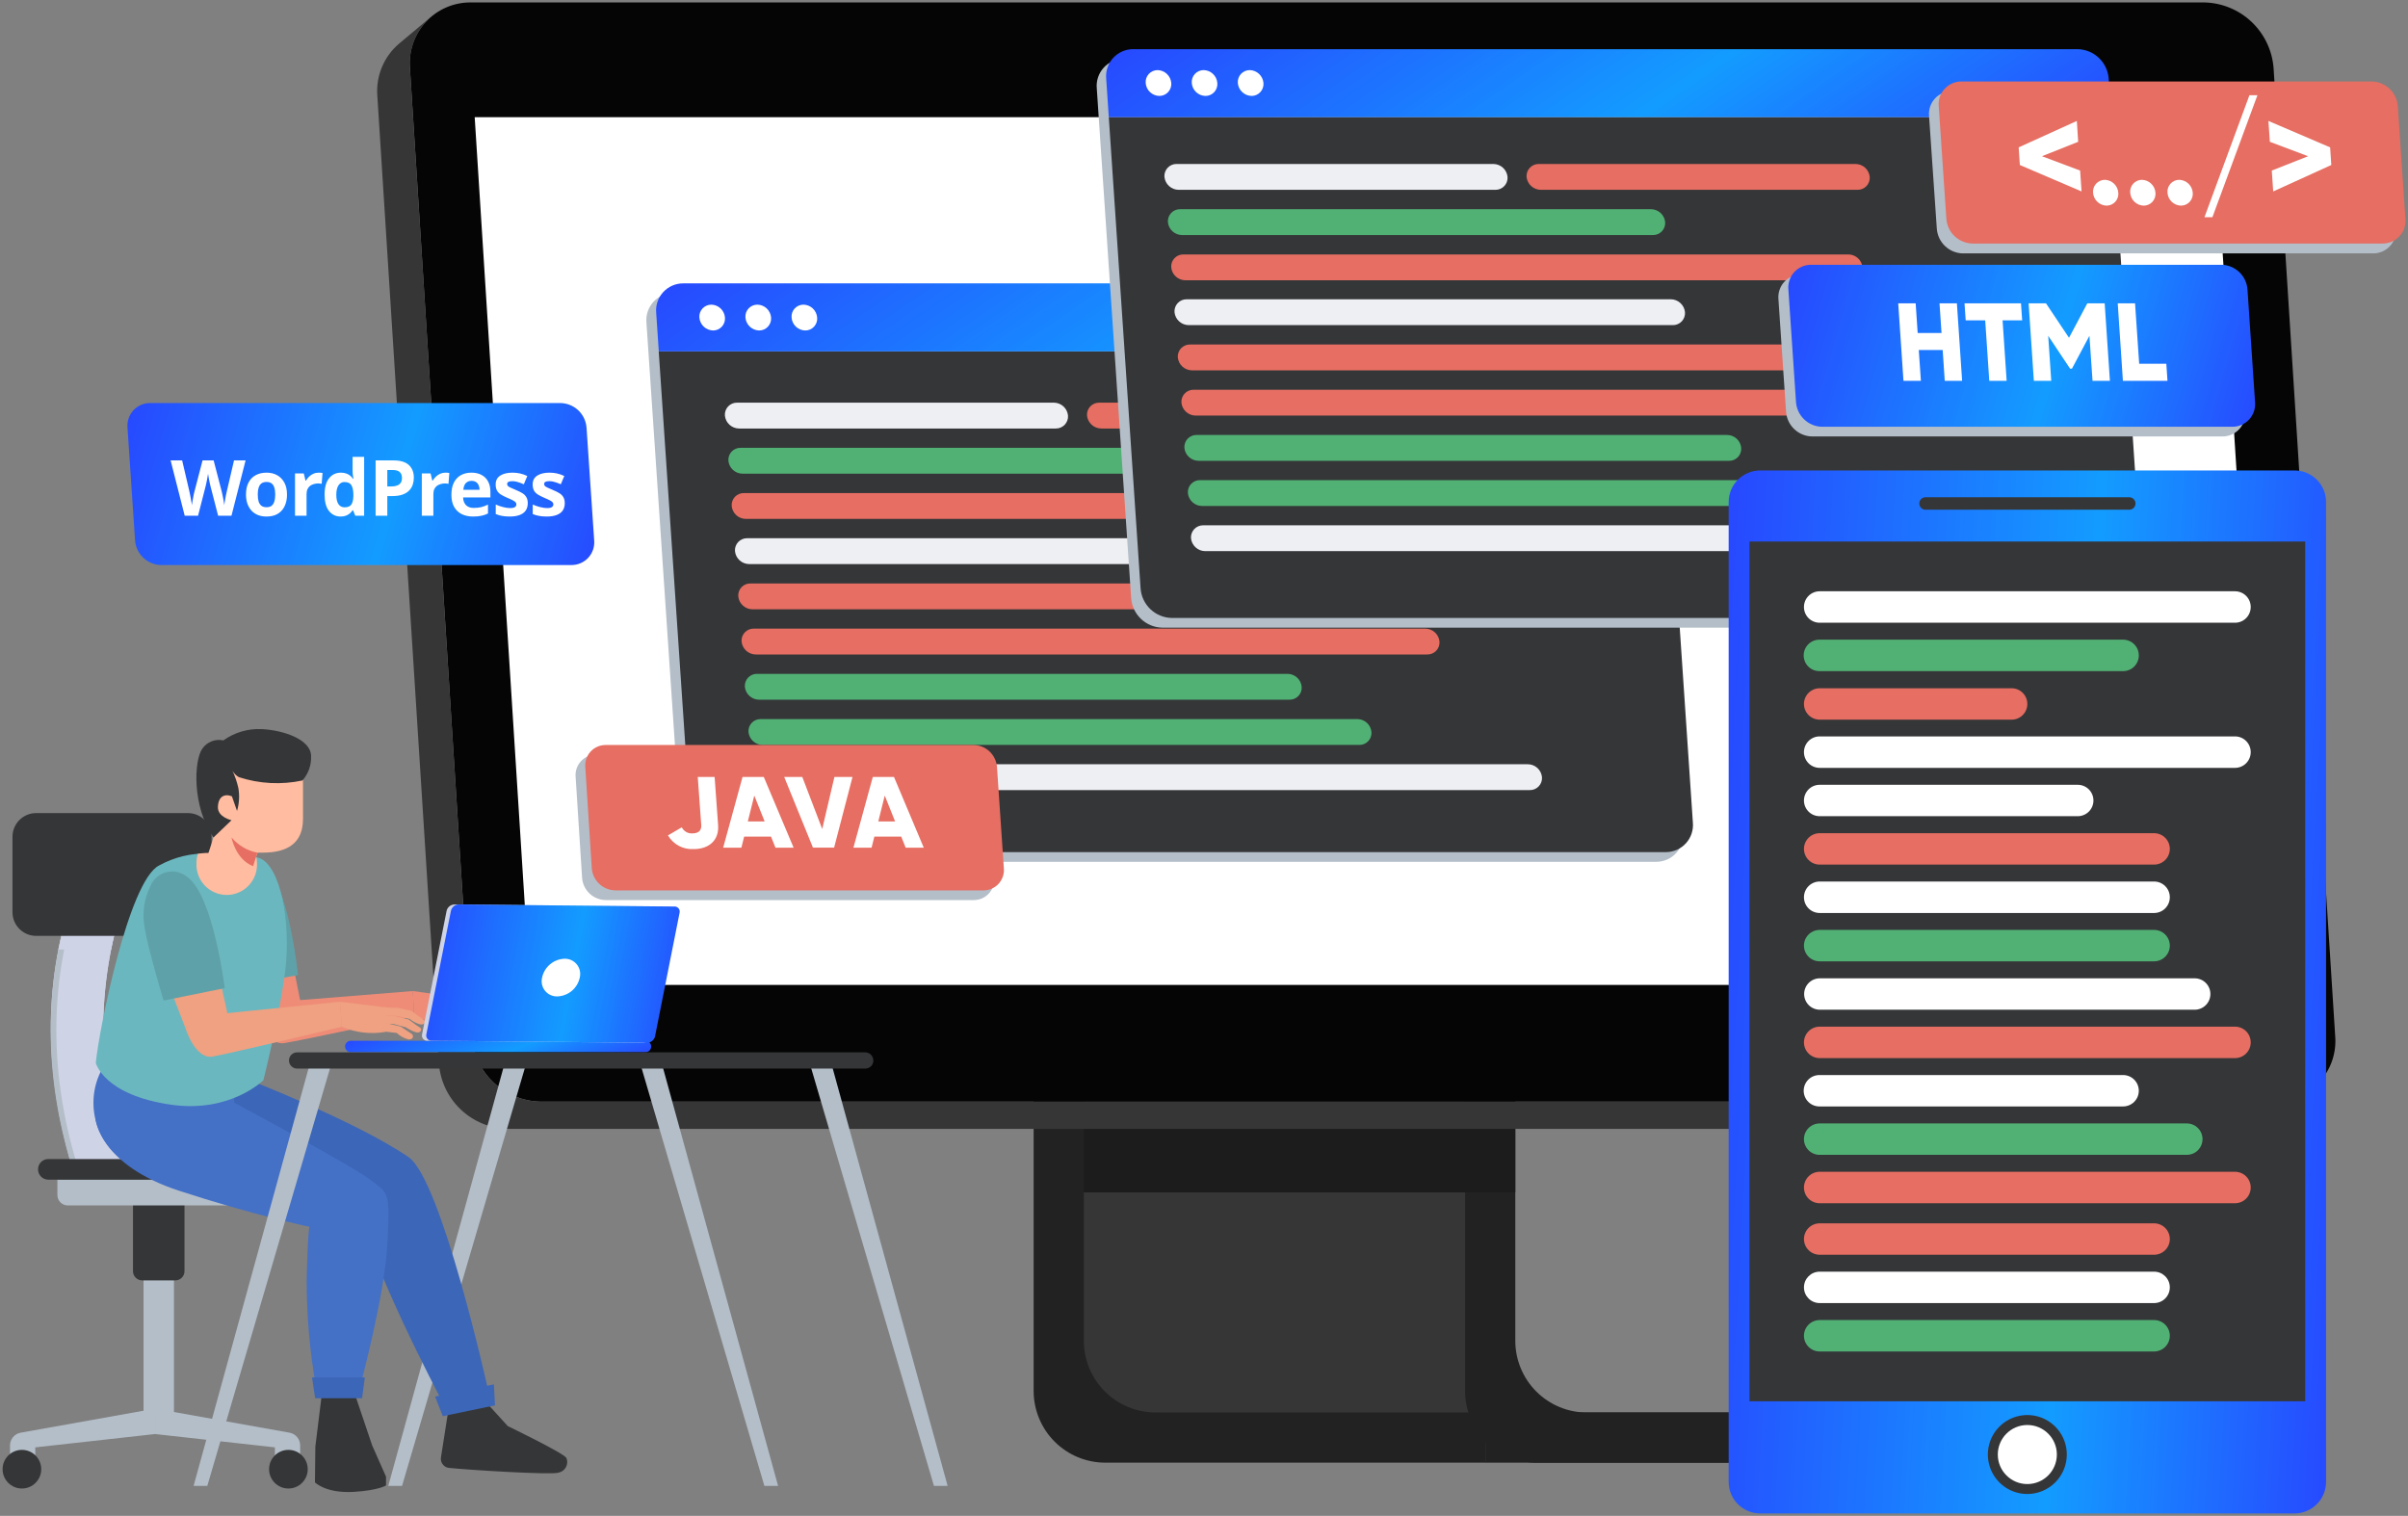 <svg xmlns="http://www.w3.org/2000/svg" width="494" height="311" viewBox="0 0 494 311" fill="none"><rect x="0" y="0" width="494" height="311" fill="#808080" stroke="none"/><path d="M410.485 146.837L405.673 151.225C405.453 151.405 405.181 151.511 404.897 151.525C404.613 151.539 404.332 151.462 404.095 151.304L397.175 146.704C396.924 146.542 396.728 146.306 396.617 146.028C396.505 145.75 396.483 145.444 396.552 145.153L398.156 138.644L391.687 139.824C391.394 139.866 391.095 139.816 390.831 139.68C390.568 139.545 390.353 139.331 390.216 139.069L386.239 131.685C386.122 131.473 386.059 131.237 386.053 130.995C386.055 130.654 386.188 130.327 386.424 130.081L391.064 125.507L384.648 123.148C384.377 123.044 384.142 122.864 383.972 122.628C383.802 122.392 383.706 122.112 383.694 121.822V113.577C383.684 113.292 383.774 113.013 383.948 112.788C384.122 112.563 384.37 112.406 384.648 112.344L391.064 110.925L386.424 105.623C386.189 105.355 386.058 105.012 386.053 104.655C386.056 104.422 386.12 104.193 386.239 103.992L390.216 97.192C390.364 96.949 390.59 96.763 390.858 96.667C391.126 96.571 391.418 96.569 391.687 96.662L398.156 98.783L396.552 92.035C396.54 91.925 396.54 91.814 396.552 91.704C396.546 91.473 396.605 91.244 396.722 91.045C396.839 90.846 397.01 90.684 397.215 90.577L404.135 86.984C404.396 86.857 404.692 86.819 404.977 86.877C405.263 86.934 405.521 87.084 405.712 87.303L410.524 92.393L412.367 85.964C412.439 85.678 412.615 85.429 412.86 85.265C413.104 85.101 413.401 85.034 413.693 85.076L421.647 85.659C421.952 85.676 422.245 85.789 422.483 85.982C422.721 86.174 422.892 86.437 422.972 86.733L424.815 93.44L429.614 89.039C429.833 88.858 430.105 88.753 430.389 88.739C430.673 88.725 430.954 88.802 431.191 88.96L438.124 93.56C438.323 93.695 438.486 93.877 438.599 94.089C438.713 94.302 438.772 94.538 438.774 94.779C438.787 94.889 438.787 95.001 438.774 95.111L437.156 101.619L443.639 100.453C443.929 100.407 444.227 100.454 444.489 100.587C444.75 100.721 444.963 100.933 445.097 101.195L449.074 108.579C449.188 108.791 449.248 109.028 449.246 109.268C449.25 109.438 449.219 109.607 449.155 109.764C449.091 109.921 448.996 110.064 448.875 110.183L444.249 114.77L450.665 117.116C450.935 117.221 451.169 117.402 451.339 117.637C451.508 117.873 451.605 118.152 451.619 118.442V126.634C451.626 126.918 451.535 127.196 451.362 127.421C451.188 127.645 450.941 127.803 450.665 127.867L444.249 129.285L448.875 134.588C449.115 134.853 449.248 135.198 449.246 135.556C449.248 135.788 449.188 136.016 449.074 136.219L445.097 143.019C444.953 143.263 444.729 143.449 444.463 143.546C444.197 143.643 443.906 143.644 443.639 143.549L437.156 141.428L438.774 148.189C438.787 148.295 438.787 148.401 438.774 148.507C438.78 148.737 438.722 148.963 438.608 149.162C438.493 149.361 438.326 149.524 438.124 149.634L431.191 153.226C430.93 153.354 430.634 153.392 430.349 153.334C430.064 153.277 429.805 153.127 429.614 152.908L424.815 147.818L422.866 154.274C422.789 154.555 422.611 154.799 422.368 154.96C422.124 155.121 421.83 155.188 421.541 155.149L413.587 154.565C413.28 154.55 412.987 154.438 412.749 154.245C412.51 154.052 412.339 153.788 412.261 153.492L410.485 146.837ZM432.053 121.212C432.045 117.239 430.561 113.411 427.888 110.471C425.215 107.531 421.545 105.69 417.59 105.305C415.713 105.159 413.827 105.41 412.053 106.04C410.28 106.67 408.658 107.667 407.295 108.964C405.931 110.262 404.855 111.831 404.137 113.572C403.419 115.312 403.075 117.183 403.127 119.065C403.135 123.038 404.62 126.867 407.292 129.806C409.965 132.746 413.636 134.588 417.59 134.972C419.467 135.118 421.353 134.868 423.127 134.237C424.9 133.607 426.522 132.61 427.885 131.313C429.249 130.015 430.325 128.446 431.043 126.706C431.761 124.966 432.105 123.094 432.053 121.212Z" fill="#EEEFF3"></path><path d="M382.951 212.601L378.563 216.578C378.366 216.752 378.115 216.854 377.852 216.866C377.59 216.878 377.331 216.8 377.118 216.645L370.822 212.469C370.637 212.347 370.486 212.182 370.382 211.988C370.278 211.793 370.224 211.576 370.225 211.355C370.218 211.258 370.218 211.161 370.225 211.064L371.697 205.112L365.784 206.185C365.52 206.217 365.251 206.168 365.015 206.045C364.778 205.922 364.585 205.731 364.459 205.496L360.813 198.748C360.699 198.561 360.64 198.345 360.641 198.125C360.64 197.97 360.67 197.817 360.729 197.673C360.788 197.53 360.875 197.4 360.985 197.29L365.214 193.101L359.355 190.954C359.096 190.86 358.874 190.689 358.717 190.463C358.56 190.238 358.477 189.969 358.48 189.694V182.218C358.473 181.956 358.556 181.7 358.715 181.493C358.874 181.285 359.1 181.139 359.355 181.078L365.214 179.752L360.985 174.94C360.767 174.7 360.645 174.389 360.641 174.065C360.638 173.849 360.698 173.638 360.813 173.455L364.459 167.238C364.589 167.016 364.792 166.845 365.034 166.756C365.275 166.666 365.541 166.663 365.784 166.748L371.697 168.696L370.225 162.519C370.218 162.422 370.218 162.324 370.225 162.227C370.222 162.017 370.276 161.81 370.381 161.628C370.486 161.446 370.638 161.296 370.822 161.193L377.145 157.919C377.385 157.805 377.655 157.772 377.916 157.825C378.176 157.878 378.412 158.013 378.59 158.211L382.978 162.85L384.661 156.978C384.731 156.728 384.886 156.511 385.099 156.363C385.312 156.216 385.57 156.147 385.828 156.169L393.132 156.699C393.401 156.726 393.656 156.834 393.862 157.009C394.069 157.184 394.216 157.419 394.285 157.68L395.982 163.805L400.37 159.828C400.563 159.653 400.811 159.549 401.072 159.535C401.332 159.52 401.59 159.596 401.802 159.748L408.138 163.951C408.322 164.072 408.473 164.237 408.578 164.432C408.682 164.626 408.736 164.844 408.735 165.064C408.748 165.161 408.748 165.259 408.735 165.356L407.277 171.308L413.189 170.234C413.454 170.202 413.722 170.251 413.958 170.374C414.195 170.497 414.388 170.689 414.514 170.923L418.16 177.671C418.263 177.862 418.318 178.076 418.319 178.294C418.324 178.448 418.297 178.602 418.24 178.746C418.183 178.89 418.097 179.02 417.988 179.129L413.759 183.318L419.618 185.466C419.874 185.561 420.094 185.733 420.248 185.959C420.403 186.184 420.483 186.452 420.48 186.725V194.215C420.487 194.473 420.405 194.726 420.249 194.931C420.092 195.136 419.869 195.281 419.618 195.342L413.759 196.667L417.988 201.466C418.204 201.711 418.322 202.027 418.319 202.354C418.32 202.564 418.265 202.77 418.16 202.951L414.514 209.168C414.383 209.389 414.179 209.558 413.938 209.647C413.697 209.736 413.433 209.74 413.189 209.658L407.277 207.71L408.735 213.887C408.749 213.988 408.749 214.091 408.735 214.192C408.737 214.4 408.682 214.605 408.577 214.785C408.472 214.964 408.32 215.112 408.138 215.213L401.802 218.487C401.565 218.603 401.298 218.639 401.039 218.589C400.78 218.539 400.546 218.405 400.37 218.209L396.009 213.543L394.312 219.415C394.245 219.664 394.092 219.88 393.882 220.028C393.671 220.176 393.415 220.245 393.159 220.224L385.854 219.694C385.583 219.67 385.325 219.563 385.116 219.387C384.907 219.212 384.758 218.976 384.688 218.713L382.951 212.601ZM402.637 189.177C402.632 185.543 401.27 182.041 398.818 179.358C396.366 176.676 393 175.005 389.38 174.675C387.662 174.536 385.933 174.762 384.308 175.336C382.682 175.91 381.195 176.82 379.945 178.007C378.694 179.193 377.707 180.63 377.049 182.224C376.391 183.817 376.076 185.532 376.124 187.255C376.129 190.89 377.491 194.392 379.943 197.074C382.395 199.757 385.761 201.427 389.38 201.758C391.099 201.898 392.829 201.675 394.456 201.101C396.082 200.528 397.57 199.618 398.821 198.431C400.072 197.244 401.058 195.806 401.716 194.211C402.374 192.617 402.687 190.901 402.637 189.177Z" fill="#EEEFF3"></path><path d="M214.927 216.168V273.952L220.455 291.981L229.284 294.924L322.277 296.528L310.492 285.671L307.364 267.443V214.63L214.927 216.168Z" fill="#363636"></path><path d="M310.863 275.052V177.896H300.563V285.366C300.561 287.299 300.941 289.214 301.679 291.001C302.418 292.788 303.502 294.411 304.868 295.779C306.235 297.147 307.857 298.232 309.643 298.972C311.43 299.713 313.344 300.094 315.278 300.094H393.357V289.793H325.578C323.643 289.793 321.728 289.412 319.941 288.671C318.154 287.93 316.53 286.843 315.164 285.474C313.797 284.105 312.714 282.48 311.976 280.691C311.238 278.903 310.86 276.987 310.863 275.052Z" fill="#222222"></path><path d="M310.863 230.896H222.284V244.629H310.863V230.896Z" fill="#1C1C1C"></path><path d="M393.304 289.78H304.725V300.08H393.304V289.78Z" fill="#222222"></path><path d="M222.351 275.052V177.896H212.051V285.366C212.051 289.268 213.601 293.011 216.36 295.77C219.12 298.53 222.863 300.08 226.765 300.08H304.792V289.78H237.012C233.117 289.766 229.386 288.208 226.637 285.447C223.889 282.686 222.347 278.948 222.351 275.052Z" fill="#222222"></path><path d="M452.242 0.5C455.862 0.589 459.318 2.021 461.94 4.518C464.562 7.015 466.161 10.398 466.427 14.008L479.06 212.522C479.207 214.244 478.994 215.978 478.434 217.613C477.874 219.248 476.979 220.749 475.806 222.019C474.634 223.288 473.209 224.3 471.624 224.988C470.039 225.677 468.327 226.027 466.599 226.017H110.905C107.282 225.949 103.817 224.525 101.193 222.027C98.57 219.528 96.978 216.137 96.734 212.522L84.1 14.008C83.951 12.285 84.162 10.55 84.722 8.913C85.281 7.277 86.176 5.775 87.349 4.503C88.521 3.232 89.946 2.219 91.533 1.53C93.119 0.841 94.832 0.49 96.561 0.5H452.242Z" fill="#050505"></path><path d="M466.599 226.017H110.905C107.282 225.949 103.817 224.525 101.193 222.027C98.57 219.528 96.978 216.137 96.734 212.522L84.1 14.008C83.967 12.256 84.198 10.494 84.78 8.835C85.362 7.177 86.281 5.657 87.481 4.371C87.807 4.016 88.156 3.684 88.528 3.377L81.833 8.984C80.316 10.282 79.125 11.917 78.356 13.759C77.587 15.601 77.261 17.599 77.406 19.59L90.039 218.103C90.287 221.719 91.881 225.111 94.507 227.609C97.133 230.107 100.6 231.53 104.223 231.598H459.891C462.823 231.619 465.667 230.605 467.925 228.735L474.619 223.207C472.362 225.063 469.521 226.058 466.599 226.017Z" fill="#363636"></path><path d="M454.204 24.044L465.538 202.064H108.704L97.383 24.044H454.204Z" fill="white"></path><g style="mix-blend-mode:multiply"><path d="M338.781 74.073L338.238 66.185C338.126 64.565 337.412 63.046 336.237 61.925C335.063 60.804 333.511 60.163 331.888 60.127H138.16C137.386 60.124 136.621 60.282 135.912 60.592C135.204 60.903 134.569 61.358 134.047 61.928C133.525 62.499 133.128 63.172 132.882 63.906C132.636 64.639 132.546 65.415 132.618 66.185L133.149 74.073L139.671 170.738C139.786 172.363 140.504 173.886 141.683 175.009C142.863 176.132 144.419 176.774 146.047 176.809H339.762C340.536 176.811 341.302 176.651 342.01 176.339C342.719 176.027 343.354 175.571 343.876 174.999C344.397 174.428 344.794 173.753 345.04 173.019C345.286 172.286 345.375 171.509 345.303 170.738L338.781 74.073Z" fill="#B4BEC8"></path></g><path d="M340.77 72.084H135.137L141.659 168.749C141.775 170.374 142.492 171.897 143.672 173.02C144.851 174.143 146.407 174.785 148.036 174.821H341.751C342.525 174.822 343.29 174.662 343.999 174.35C344.707 174.039 345.342 173.582 345.864 173.011C346.386 172.439 346.782 171.765 347.028 171.031C347.274 170.297 347.364 169.52 347.292 168.749L340.77 72.084Z" fill="#353638"></path><path d="M333.876 58.139H140.161C139.388 58.135 138.623 58.294 137.914 58.604C137.206 58.914 136.57 59.369 136.048 59.94C135.526 60.511 135.13 61.184 134.884 61.917C134.638 62.65 134.548 63.427 134.62 64.197L135.15 72.084H340.77L340.226 64.197C340.114 62.577 339.401 61.057 338.226 59.937C337.051 58.816 335.5 58.175 333.876 58.139Z" fill="url(#paint0_linear_466_22653)"></path><path d="M145.928 62.5C145.588 62.499 145.252 62.568 144.941 62.704C144.63 62.839 144.35 63.038 144.119 63.287C143.889 63.536 143.713 63.831 143.602 64.152C143.491 64.472 143.448 64.813 143.475 65.151C143.534 65.862 143.854 66.526 144.372 67.016C144.891 67.505 145.573 67.785 146.286 67.803C146.625 67.804 146.96 67.734 147.271 67.599C147.582 67.463 147.86 67.264 148.09 67.015C148.32 66.765 148.495 66.471 148.604 66.15C148.713 65.829 148.754 65.489 148.725 65.151C148.672 64.441 148.356 63.775 147.839 63.285C147.322 62.794 146.64 62.515 145.928 62.5Z" fill="white"></path><path d="M155.38 62.5C155.04 62.497 154.703 62.565 154.39 62.7C154.078 62.835 153.797 63.033 153.567 63.283C153.336 63.532 153.159 63.828 153.049 64.15C152.939 64.471 152.898 64.813 152.927 65.151C152.986 65.862 153.305 66.526 153.824 67.016C154.343 67.505 155.025 67.785 155.738 67.803C156.077 67.804 156.413 67.734 156.724 67.599C157.036 67.463 157.315 67.265 157.546 67.016C157.776 66.766 157.953 66.472 158.064 66.151C158.174 65.83 158.218 65.49 158.19 65.151C158.134 64.439 157.816 63.774 157.296 63.284C156.777 62.794 156.094 62.514 155.38 62.5Z" fill="white"></path><path d="M164.831 62.5C164.492 62.499 164.156 62.568 163.846 62.704C163.535 62.839 163.256 63.038 163.027 63.288C162.797 63.537 162.622 63.832 162.513 64.153C162.404 64.474 162.362 64.814 162.392 65.151C162.445 65.864 162.762 66.532 163.282 67.022C163.802 67.513 164.487 67.791 165.202 67.803C165.541 67.804 165.877 67.734 166.187 67.599C166.498 67.463 166.777 67.264 167.006 67.015C167.236 66.765 167.411 66.471 167.52 66.15C167.63 65.829 167.671 65.489 167.641 65.151C167.586 64.439 167.267 63.774 166.747 63.284C166.228 62.794 165.545 62.514 164.831 62.5Z" fill="white"></path><path d="M216.186 82.61H151.23C150.886 82.602 150.543 82.666 150.225 82.798C149.907 82.93 149.62 83.127 149.382 83.377C149.145 83.627 148.963 83.923 148.847 84.248C148.732 84.573 148.685 84.918 148.711 85.261C148.784 85.986 149.122 86.658 149.66 87.147C150.199 87.637 150.9 87.91 151.628 87.913H216.584C216.928 87.919 217.269 87.854 217.587 87.721C217.904 87.588 218.19 87.391 218.427 87.141C218.664 86.892 218.846 86.596 218.963 86.272C219.079 85.949 219.127 85.605 219.103 85.261C219.034 84.538 218.698 83.866 218.162 83.376C217.625 82.886 216.926 82.613 216.199 82.61" fill="#EEEFF3"></path><path d="M290.488 82.611H225.532C225.186 82.6 224.842 82.663 224.522 82.794C224.203 82.925 223.914 83.122 223.675 83.372C223.436 83.622 223.253 83.92 223.137 84.245C223.02 84.571 222.974 84.917 223 85.262C223.075 85.987 223.416 86.659 223.957 87.149C224.497 87.638 225.2 87.91 225.929 87.913H290.886C291.23 87.921 291.572 87.858 291.891 87.725C292.209 87.593 292.496 87.396 292.733 87.146C292.971 86.897 293.153 86.6 293.268 86.275C293.384 85.951 293.43 85.605 293.404 85.262C293.335 84.538 293 83.867 292.463 83.377C291.927 82.887 291.228 82.614 290.501 82.611" fill="#E66E62"></path><path d="M248.532 91.877H151.946C151.602 91.868 151.26 91.932 150.941 92.064C150.623 92.196 150.336 92.394 150.099 92.643C149.861 92.893 149.679 93.19 149.563 93.515C149.448 93.839 149.402 94.184 149.428 94.528C149.497 95.251 149.832 95.923 150.368 96.413C150.905 96.903 151.604 97.176 152.331 97.179H248.864C249.208 97.188 249.55 97.124 249.869 96.992C250.187 96.86 250.474 96.662 250.711 96.412C250.949 96.163 251.131 95.866 251.246 95.541C251.362 95.217 251.408 94.872 251.382 94.528C251.313 93.805 250.978 93.133 250.441 92.643C249.905 92.153 249.206 91.88 248.479 91.877" fill="#51B175"></path><path d="M289.017 101.156H152.622C152.277 101.148 151.935 101.212 151.617 101.344C151.299 101.476 151.012 101.673 150.774 101.923C150.537 102.173 150.355 102.469 150.239 102.794C150.123 103.118 150.077 103.464 150.103 103.807C150.172 104.531 150.508 105.202 151.044 105.692C151.58 106.182 152.28 106.455 153.006 106.459H289.401C289.745 106.467 290.088 106.403 290.406 106.271C290.724 106.139 291.011 105.942 291.249 105.692C291.486 105.442 291.668 105.145 291.784 104.821C291.899 104.496 291.946 104.151 291.92 103.807C291.851 103.084 291.515 102.412 290.979 101.922C290.442 101.432 289.743 101.159 289.017 101.156Z" fill="#E66E62"></path><path d="M252.602 110.423H153.298C152.954 110.414 152.611 110.478 152.293 110.61C151.975 110.742 151.688 110.94 151.451 111.189C151.213 111.439 151.031 111.736 150.915 112.06C150.8 112.385 150.753 112.73 150.78 113.074C150.851 113.796 151.188 114.466 151.723 114.955C152.259 115.445 152.957 115.719 153.683 115.725H252.986C253.33 115.734 253.673 115.67 253.991 115.538C254.309 115.406 254.596 115.208 254.834 114.958C255.071 114.709 255.253 114.412 255.369 114.087C255.484 113.763 255.531 113.417 255.505 113.074C255.433 112.352 255.097 111.682 254.561 111.192C254.025 110.703 253.327 110.429 252.602 110.423Z" fill="#EEEFF3"></path><path d="M310.744 119.702H153.974C153.629 119.692 153.286 119.754 152.967 119.886C152.648 120.017 152.36 120.214 152.122 120.464C151.884 120.715 151.702 121.012 151.587 121.338C151.472 121.663 151.428 122.01 151.456 122.354C151.528 123.076 151.864 123.746 152.4 124.235C152.935 124.724 153.633 124.999 154.359 125.005H311.168C311.512 125.011 311.854 124.946 312.171 124.813C312.488 124.68 312.774 124.483 313.011 124.234C313.248 123.984 313.43 123.688 313.547 123.365C313.663 123.041 313.711 122.697 313.687 122.354C313.618 121.63 313.283 120.959 312.746 120.469C312.21 119.979 311.51 119.706 310.784 119.702" fill="#E66E62"></path><path d="M292.411 128.968H154.651C154.306 128.959 153.964 129.023 153.645 129.155C153.327 129.287 153.04 129.484 152.803 129.734C152.566 129.984 152.383 130.281 152.268 130.605C152.152 130.93 152.106 131.275 152.132 131.619C152.204 132.341 152.54 133.011 153.076 133.5C153.612 133.99 154.309 134.264 155.035 134.27H292.795C293.139 134.278 293.482 134.215 293.8 134.082C294.118 133.95 294.405 133.753 294.643 133.503C294.88 133.254 295.062 132.957 295.178 132.632C295.293 132.308 295.34 131.962 295.314 131.619C295.242 130.897 294.906 130.227 294.37 129.737C293.834 129.248 293.136 128.974 292.411 128.968Z" fill="#E66E62"></path><path d="M264.135 138.248H155.327C154.982 138.239 154.64 138.303 154.321 138.435C154.003 138.567 153.716 138.765 153.479 139.015C153.242 139.264 153.059 139.561 152.944 139.886C152.828 140.21 152.782 140.555 152.808 140.899C152.88 141.621 153.216 142.291 153.752 142.781C154.288 143.27 154.985 143.544 155.711 143.55H264.519C264.864 143.559 265.206 143.495 265.524 143.363C265.842 143.231 266.129 143.033 266.367 142.784C266.604 142.534 266.786 142.237 266.902 141.912C267.018 141.588 267.064 141.243 267.038 140.899C266.969 140.176 266.633 139.504 266.097 139.014C265.561 138.524 264.861 138.251 264.135 138.248Z" fill="#51B175"></path><path d="M278.385 147.527H156.069C155.725 147.519 155.382 147.583 155.064 147.715C154.746 147.847 154.459 148.044 154.221 148.294C153.984 148.544 153.802 148.84 153.686 149.165C153.57 149.49 153.524 149.835 153.55 150.178C153.622 150.9 153.958 151.571 154.494 152.06C155.03 152.549 155.728 152.823 156.453 152.83H278.836C279.18 152.838 279.523 152.774 279.841 152.642C280.159 152.51 280.446 152.313 280.684 152.063C280.921 151.813 281.103 151.516 281.219 151.192C281.334 150.867 281.381 150.522 281.355 150.178C281.286 149.455 280.95 148.783 280.414 148.293C279.877 147.804 279.178 147.53 278.452 147.527" fill="#51B175"></path><path d="M313.448 156.793H156.678C156.334 156.784 155.991 156.848 155.673 156.98C155.355 157.112 155.068 157.31 154.831 157.559C154.593 157.809 154.411 158.106 154.295 158.431C154.18 158.755 154.134 159.1 154.16 159.444C154.235 160.167 154.574 160.837 155.112 161.327C155.65 161.816 156.349 162.089 157.076 162.095H313.819C314.164 162.104 314.506 162.04 314.824 161.908C315.142 161.776 315.43 161.578 315.667 161.329C315.904 161.079 316.086 160.782 316.202 160.457C316.318 160.133 316.364 159.788 316.338 159.444C316.269 158.721 315.934 158.049 315.397 157.559C314.861 157.069 314.161 156.796 313.435 156.793" fill="#EEEFF3"></path><g style="mix-blend-mode:multiply"><path d="M431.111 26.019L430.581 18.131C430.466 16.51 429.75 14.991 428.573 13.87C427.396 12.75 425.843 12.109 424.218 12.073H230.503C229.733 12.075 228.972 12.238 228.268 12.551C227.565 12.863 226.934 13.319 226.417 13.889C225.899 14.459 225.506 15.131 225.262 15.861C225.019 16.592 224.93 17.365 225.002 18.131L225.532 26.019L232.054 122.697C232.169 124.322 232.887 125.845 234.066 126.968C235.246 128.091 236.802 128.733 238.43 128.769H432.092C432.866 128.77 433.632 128.61 434.34 128.298C435.049 127.987 435.684 127.53 436.206 126.959C436.728 126.387 437.124 125.713 437.37 124.979C437.616 124.245 437.706 123.468 437.634 122.697L431.111 26.019Z" fill="#B4BEC8"></path></g><path d="M433.126 24.03H227.467L233.989 120.709C234.105 122.333 234.822 123.856 236.002 124.979C237.181 126.102 238.737 126.745 240.366 126.78H434.081C434.855 126.782 435.62 126.622 436.329 126.31C437.037 125.998 437.673 125.542 438.194 124.97C438.716 124.399 439.112 123.724 439.358 122.99C439.604 122.257 439.694 121.479 439.622 120.709L433.126 24.03Z" fill="#353638"></path><path d="M426.207 10.085H232.492C231.717 10.08 230.95 10.237 230.24 10.546C229.53 10.856 228.893 11.311 228.37 11.881C227.847 12.452 227.449 13.126 227.202 13.861C226.955 14.595 226.865 15.372 226.937 16.143L227.468 24.031H433.127L432.596 16.143C432.481 14.522 431.765 13.003 430.588 11.882C429.411 10.761 427.858 10.121 426.233 10.085" fill="url(#paint1_linear_466_22653)"></path><path d="M306.356 33.641H241.4C241.056 33.633 240.713 33.697 240.395 33.829C240.077 33.961 239.79 34.158 239.553 34.408C239.315 34.658 239.133 34.955 239.017 35.279C238.902 35.604 238.856 35.949 238.882 36.293C238.957 37.016 239.295 37.686 239.833 38.175C240.371 38.664 241.071 38.938 241.798 38.944H306.754C307.099 38.952 307.441 38.888 307.759 38.756C308.077 38.624 308.364 38.427 308.602 38.177C308.839 37.927 309.021 37.631 309.137 37.306C309.253 36.981 309.299 36.636 309.273 36.293C309.201 35.571 308.865 34.9 308.329 34.411C307.793 33.922 307.095 33.648 306.37 33.641" fill="#EEEFF3"></path><path d="M380.658 33.641H315.702C315.357 33.633 315.014 33.697 314.695 33.829C314.376 33.961 314.089 34.158 313.85 34.407C313.612 34.657 313.428 34.954 313.311 35.278C313.194 35.603 313.146 35.948 313.17 36.293C313.245 37.018 313.586 37.69 314.127 38.18C314.668 38.669 315.37 38.941 316.1 38.944H381.056C381.4 38.952 381.743 38.888 382.061 38.756C382.379 38.624 382.666 38.427 382.904 38.177C383.141 37.927 383.323 37.631 383.439 37.306C383.554 36.981 383.601 36.636 383.575 36.293C383.503 35.571 383.167 34.9 382.631 34.411C382.095 33.922 381.397 33.648 380.671 33.641" fill="#E66E62"></path><path d="M338.702 42.921H242.116C241.772 42.912 241.429 42.976 241.111 43.108C240.793 43.24 240.506 43.438 240.268 43.687C240.031 43.937 239.849 44.234 239.733 44.559C239.618 44.883 239.571 45.228 239.597 45.572C239.666 46.295 240.002 46.967 240.538 47.457C241.075 47.947 241.774 48.22 242.501 48.223H339.086C339.431 48.232 339.773 48.168 340.091 48.036C340.41 47.904 340.697 47.706 340.934 47.456C341.171 47.207 341.354 46.91 341.469 46.585C341.585 46.261 341.631 45.916 341.605 45.572C341.536 44.849 341.201 44.177 340.664 43.687C340.128 43.197 339.428 42.924 338.702 42.921Z" fill="#51B175"></path><path d="M379.187 52.2H242.792C242.448 52.192 242.106 52.255 241.787 52.388C241.469 52.52 241.182 52.717 240.945 52.967C240.707 53.217 240.525 53.513 240.409 53.838C240.294 54.162 240.248 54.508 240.274 54.851C240.343 55.575 240.678 56.246 241.214 56.736C241.751 57.226 242.45 57.499 243.177 57.502H379.571C379.916 57.511 380.258 57.447 380.576 57.315C380.895 57.183 381.182 56.986 381.419 56.736C381.656 56.486 381.839 56.189 381.954 55.865C382.07 55.54 382.116 55.195 382.09 54.851C382.021 54.128 381.686 53.456 381.149 52.966C380.613 52.476 379.913 52.203 379.187 52.2Z" fill="#E66E62"></path><path d="M342.772 61.4H243.469C243.124 61.392 242.782 61.456 242.464 61.588C242.145 61.72 241.858 61.917 241.621 62.167C241.384 62.417 241.201 62.713 241.086 63.038C240.97 63.363 240.924 63.708 240.95 64.051C241.022 64.773 241.358 65.444 241.894 65.933C242.43 66.422 243.127 66.696 243.853 66.703H343.156C343.501 66.711 343.843 66.647 344.161 66.515C344.48 66.383 344.767 66.186 345.004 65.936C345.241 65.686 345.424 65.389 345.539 65.065C345.655 64.74 345.701 64.395 345.675 64.051C345.603 63.329 345.267 62.659 344.731 62.17C344.195 61.681 343.498 61.406 342.772 61.4Z" fill="#EEEFF3"></path><path d="M400.915 70.679H244.145C243.8 70.671 243.458 70.735 243.14 70.867C242.822 70.999 242.535 71.196 242.297 71.446C242.06 71.696 241.878 71.993 241.762 72.317C241.646 72.642 241.6 72.987 241.626 73.331C241.698 74.053 242.034 74.723 242.57 75.212C243.106 75.702 243.804 75.976 244.529 75.982H401.312C401.657 75.99 401.999 75.927 402.317 75.794C402.636 75.662 402.923 75.465 403.16 75.215C403.397 74.966 403.58 74.669 403.695 74.344C403.811 74.019 403.857 73.674 403.831 73.331C403.759 72.609 403.423 71.939 402.887 71.449C402.351 70.96 401.653 70.686 400.928 70.679" fill="#E66E62"></path><path d="M382.581 79.959H244.887C244.543 79.95 244.2 80.014 243.882 80.146C243.564 80.278 243.277 80.476 243.039 80.725C242.802 80.975 242.62 81.272 242.504 81.597C242.389 81.921 242.342 82.266 242.368 82.61C242.44 83.332 242.776 84.002 243.312 84.492C243.848 84.981 244.546 85.255 245.272 85.261H382.965C383.31 85.27 383.652 85.206 383.97 85.074C384.289 84.942 384.576 84.744 384.813 84.495C385.05 84.245 385.233 83.948 385.348 83.623C385.464 83.299 385.51 82.954 385.484 82.61C385.412 81.888 385.076 81.218 384.54 80.728C384.004 80.239 383.306 79.965 382.581 79.959Z" fill="#E66E62"></path><path d="M354.305 89.238H245.496C245.152 89.23 244.81 89.293 244.491 89.426C244.173 89.558 243.886 89.755 243.649 90.005C243.411 90.254 243.229 90.551 243.114 90.876C242.998 91.201 242.952 91.546 242.978 91.889C243.05 92.611 243.386 93.281 243.922 93.771C244.457 94.26 245.155 94.534 245.881 94.541H354.689C355.033 94.549 355.376 94.485 355.694 94.353C356.012 94.221 356.299 94.024 356.537 93.774C356.774 93.524 356.956 93.227 357.072 92.903C357.188 92.578 357.234 92.233 357.208 91.889C357.142 91.165 356.807 90.491 356.27 90.001C355.733 89.51 355.032 89.238 354.305 89.238Z" fill="#51B175"></path><path d="M368.555 98.505H246.212C245.868 98.496 245.525 98.56 245.207 98.692C244.889 98.824 244.602 99.022 244.365 99.271C244.127 99.521 243.945 99.818 243.829 100.143C243.714 100.467 243.668 100.812 243.694 101.156C243.766 101.88 244.104 102.552 244.642 103.042C245.181 103.532 245.882 103.804 246.61 103.807H368.979C369.324 103.816 369.666 103.752 369.984 103.62C370.303 103.488 370.59 103.29 370.827 103.04C371.064 102.791 371.247 102.494 371.362 102.169C371.478 101.845 371.524 101.499 371.498 101.156C371.429 100.433 371.094 99.761 370.557 99.271C370.021 98.781 369.321 98.508 368.595 98.505" fill="#51B175"></path><path d="M403.618 107.771H246.848C246.505 107.765 246.163 107.83 245.846 107.963C245.529 108.095 245.242 108.293 245.005 108.542C244.769 108.791 244.586 109.087 244.47 109.411C244.353 109.735 244.306 110.079 244.33 110.422C244.405 111.145 244.744 111.816 245.282 112.305C245.82 112.794 246.519 113.068 247.246 113.073H403.963C404.307 113.082 404.65 113.018 404.968 112.886C405.286 112.754 405.573 112.557 405.81 112.307C406.048 112.057 406.23 111.76 406.346 111.436C406.461 111.111 406.507 110.766 406.481 110.422C406.41 109.7 406.073 109.03 405.538 108.541C405.002 108.051 404.304 107.777 403.578 107.771" fill="#EEEFF3"></path><path d="M237.476 14.38C237.138 14.381 236.803 14.451 236.493 14.588C236.184 14.724 235.906 14.923 235.676 15.172C235.447 15.421 235.272 15.715 235.162 16.035C235.052 16.355 235.009 16.694 235.037 17.031C235.09 17.742 235.405 18.407 235.923 18.898C236.44 19.388 237.121 19.668 237.834 19.682C238.173 19.683 238.509 19.614 238.821 19.479C239.132 19.343 239.412 19.145 239.642 18.895C239.873 18.646 240.049 18.352 240.16 18.031C240.271 17.71 240.314 17.369 240.286 17.031C240.228 16.32 239.908 15.656 239.389 15.167C238.871 14.677 238.189 14.397 237.476 14.38Z" fill="white"></path><path d="M246.928 14.38C246.589 14.381 246.255 14.451 245.945 14.588C245.635 14.724 245.357 14.923 245.128 15.172C244.899 15.421 244.724 15.715 244.614 16.035C244.504 16.355 244.461 16.694 244.489 17.031C244.544 17.743 244.863 18.409 245.382 18.899C245.902 19.389 246.585 19.668 247.299 19.682C247.638 19.684 247.973 19.614 248.284 19.479C248.595 19.343 248.874 19.144 249.103 18.895C249.333 18.645 249.508 18.351 249.617 18.03C249.726 17.709 249.768 17.369 249.738 17.031C249.682 16.319 249.364 15.653 248.844 15.164C248.325 14.674 247.642 14.394 246.928 14.38Z" fill="white"></path><path d="M256.393 14.38C256.053 14.379 255.717 14.448 255.406 14.584C255.095 14.719 254.815 14.918 254.584 15.167C254.354 15.416 254.177 15.711 254.067 16.032C253.956 16.352 253.913 16.693 253.94 17.031C253.999 17.742 254.318 18.406 254.837 18.895C255.356 19.385 256.037 19.665 256.751 19.682C257.09 19.684 257.426 19.614 257.737 19.479C258.049 19.343 258.328 19.145 258.559 18.895C258.789 18.646 258.966 18.352 259.077 18.031C259.187 17.71 259.231 17.369 259.203 17.031C259.141 16.321 258.821 15.659 258.303 15.17C257.785 14.681 257.105 14.4 256.393 14.38Z" fill="white"></path><g style="mix-blend-mode:multiply"><path d="M489.969 23.792C489.875 22.436 489.279 21.165 488.299 20.224C487.319 19.284 486.025 18.741 484.667 18.701H400.396C399.747 18.698 399.104 18.831 398.509 19.092C397.913 19.353 397.38 19.735 396.941 20.215C396.503 20.694 396.17 21.26 395.964 21.876C395.757 22.492 395.682 23.145 395.743 23.792L397.334 46.898C397.429 48.253 398.024 49.524 399.004 50.465C399.984 51.406 401.279 51.949 402.637 51.988H486.867C487.516 51.989 488.158 51.854 488.751 51.593C489.345 51.331 489.877 50.949 490.314 50.469C490.751 49.99 491.082 49.425 491.288 48.81C491.493 48.194 491.568 47.543 491.507 46.898L489.969 23.792Z" fill="#B4BEC8"></path><path d="M453.779 56.31H369.496C368.847 56.307 368.205 56.44 367.611 56.7C367.017 56.96 366.484 57.341 366.046 57.819C365.608 58.297 365.274 58.861 365.067 59.476C364.86 60.09 364.783 60.741 364.843 61.387L366.407 84.466C366.502 85.82 367.098 87.09 368.078 88.028C369.058 88.967 370.353 89.507 371.709 89.543H455.94C456.588 89.546 457.23 89.413 457.823 89.153C458.416 88.893 458.949 88.512 459.386 88.034C459.823 87.555 460.155 86.991 460.361 86.376C460.566 85.762 460.641 85.111 460.58 84.466L459.029 61.387C458.935 60.042 458.347 58.779 457.378 57.842C456.408 56.904 455.127 56.359 453.779 56.31Z" fill="#B4BEC8"></path></g><path d="M486.616 16.713H402.385C401.735 16.71 401.092 16.843 400.497 17.104C399.902 17.365 399.368 17.747 398.93 18.227C398.492 18.706 398.159 19.272 397.952 19.888C397.746 20.504 397.671 21.157 397.732 21.803L399.296 44.869C399.391 46.225 399.986 47.496 400.966 48.437C401.946 49.378 403.241 49.92 404.599 49.96H488.83C489.478 49.961 490.12 49.826 490.713 49.565C491.307 49.303 491.839 48.921 492.276 48.441C492.713 47.962 493.045 47.397 493.25 46.782C493.456 46.166 493.53 45.515 493.469 44.869L491.918 21.803C491.824 20.448 491.228 19.177 490.248 18.236C489.268 17.295 487.974 16.752 486.616 16.713Z" fill="#E66E62"></path><path d="M426.061 24.812L414.13 30.234L414.369 33.853L427.029 39.275L426.737 34.993L418.903 32.05L426.339 29.094L426.061 24.812Z" fill="white"></path><path d="M431.801 36.889C431.464 36.891 431.131 36.963 430.824 37.1C430.516 37.238 430.241 37.437 430.014 37.686C429.787 37.935 429.615 38.228 429.507 38.547C429.399 38.867 429.359 39.205 429.388 39.54C429.44 40.246 429.752 40.908 430.264 41.398C430.776 41.888 431.451 42.17 432.159 42.191C432.496 42.191 432.83 42.12 433.138 41.983C433.447 41.847 433.723 41.648 433.95 41.398C434.177 41.148 434.35 40.854 434.457 40.535C434.564 40.215 434.603 39.876 434.571 39.54C434.519 38.834 434.207 38.172 433.695 37.682C433.184 37.192 432.509 36.91 431.801 36.889Z" fill="white"></path><path d="M439.423 36.889C439.086 36.889 438.752 36.96 438.444 37.096C438.135 37.233 437.859 37.432 437.632 37.682C437.405 37.931 437.232 38.225 437.125 38.545C437.018 38.865 436.979 39.204 437.01 39.54C437.06 40.247 437.371 40.911 437.883 41.401C438.396 41.892 439.072 42.173 439.781 42.191C440.118 42.191 440.452 42.12 440.76 41.983C441.069 41.847 441.345 41.648 441.573 41.398C441.8 41.148 441.972 40.854 442.079 40.535C442.186 40.215 442.225 39.876 442.194 39.54C442.142 38.834 441.829 38.172 441.318 37.682C440.806 37.192 440.131 36.91 439.423 36.889Z" fill="white"></path><path d="M447.072 36.889C446.735 36.889 446.401 36.96 446.093 37.096C445.784 37.233 445.508 37.432 445.281 37.682C445.054 37.931 444.881 38.225 444.774 38.545C444.667 38.865 444.628 39.204 444.659 39.54C444.709 40.247 445.02 40.911 445.532 41.401C446.044 41.892 446.721 42.173 447.43 42.191C447.767 42.191 448.101 42.12 448.409 41.983C448.718 41.847 448.994 41.648 449.221 41.398C449.448 41.148 449.621 40.854 449.728 40.535C449.835 40.215 449.874 39.876 449.843 39.54C449.79 38.834 449.478 38.172 448.967 37.682C448.455 37.192 447.78 36.91 447.072 36.889Z" fill="white"></path><path d="M463.112 19.536H461.469L452.242 44.564H453.873L463.112 19.536Z" fill="white"></path><path d="M465.366 24.812L465.658 29.094L473.506 32.05L466.056 34.993L466.347 39.275L478.265 33.853L478.026 30.234L465.366 24.812Z" fill="white"></path><path d="M455.768 54.321H371.538C370.889 54.319 370.247 54.452 369.653 54.711C369.059 54.971 368.526 55.352 368.088 55.831C367.65 56.309 367.316 56.873 367.109 57.487C366.902 58.102 366.825 58.753 366.885 59.398L368.449 82.478C368.544 83.832 369.14 85.102 370.12 86.04C371.1 86.979 372.395 87.519 373.751 87.555H457.982C458.63 87.558 459.272 87.425 459.865 87.165C460.458 86.905 460.991 86.523 461.428 86.045C461.865 85.567 462.197 85.002 462.403 84.388C462.608 83.773 462.683 83.123 462.622 82.478L461.071 59.398C460.976 58.045 460.38 56.775 459.4 55.836C458.42 54.898 457.125 54.358 455.768 54.321Z" fill="url(#paint2_linear_466_22653)"></path><path d="M401.457 62.235H397.891L398.302 68.32H393.41L392.999 62.235H389.42L390.494 78.13H394.073L393.635 71.806H398.54L398.965 78.13H402.53L401.457 62.235Z" fill="white"></path><path d="M414.607 62.235H403.021L403.26 65.722H407.263L408.098 78.13H411.664L410.829 65.722H414.846L414.607 62.235Z" fill="white"></path><path d="M431.774 62.235H428.208L424.457 69.301L419.737 62.235H416.171L417.245 78.13H420.811L420.188 68.89L424.669 75.624H425.066L428.646 68.89L429.282 78.13H432.848L431.774 62.235Z" fill="white"></path><path d="M438.004 62.235H434.452L435.512 78.13H444.659L444.42 74.63H438.853L438.004 62.235Z" fill="white"></path><g style="mix-blend-mode:multiply"><path d="M202.599 159.391C202.516 158.173 201.981 157.029 201.098 156.185C200.215 155.341 199.048 154.858 197.826 154.831H122.265C121.683 154.829 121.107 154.948 120.573 155.181C120.04 155.415 119.561 155.757 119.168 156.187C118.775 156.616 118.476 157.123 118.29 157.675C118.104 158.227 118.036 158.811 118.09 159.391L119.415 180.098C119.504 181.319 120.045 182.463 120.932 183.306C121.82 184.149 122.99 184.631 124.214 184.658H199.775C200.357 184.66 200.934 184.541 201.467 184.308C202.001 184.074 202.479 183.732 202.873 183.302C203.266 182.873 203.565 182.366 203.751 181.814C203.936 181.262 204.005 180.677 203.951 180.098L202.599 159.391Z" fill="#B4BEC8"></path></g><path d="M199.815 152.842H124.254C123.671 152.839 123.095 152.959 122.562 153.192C122.028 153.426 121.549 153.768 121.156 154.197C120.763 154.627 120.464 155.134 120.278 155.686C120.092 156.238 120.024 156.822 120.078 157.402L121.403 178.108C121.492 179.329 122.033 180.473 122.921 181.317C123.808 182.16 124.978 182.642 126.202 182.669H201.763C202.346 182.671 202.922 182.552 203.455 182.318C203.989 182.085 204.468 181.742 204.861 181.313C205.254 180.883 205.553 180.377 205.739 179.825C205.925 179.273 205.993 178.688 205.939 178.108L204.534 157.402C204.452 156.183 203.916 155.04 203.033 154.196C202.15 153.352 200.983 152.869 199.762 152.842" fill="#E66E62"></path><path d="M146.538 159.404H143.144L143.86 169.254C143.926 170.142 143.542 170.977 142.044 170.977C141.599 171.008 141.154 170.906 140.767 170.684C140.38 170.462 140.068 170.131 139.87 169.731L137.033 171.388C137.569 172.302 138.349 173.049 139.285 173.545C140.222 174.042 141.278 174.268 142.335 174.198C145.397 174.198 147.558 172.435 147.32 169.254L146.604 159.404" fill="white"></path><path d="M153.418 168.525L154.743 163.222L156.864 168.525H153.418ZM156.652 159.404H152.331L148.354 173.92H152.092L152.662 171.64H158.177L159.091 173.92H162.816L156.692 159.404" fill="white"></path><path d="M174.893 159.404H171.181L168.676 170.076L164.593 159.404H160.881L166.78 173.907H171.115L174.893 159.404Z" fill="white"></path><path d="M180.182 168.525L181.508 163.222L183.629 168.525H180.142M183.39 159.404H179.055L175.078 173.92H178.803L179.373 171.64H184.888L185.803 173.92H189.515L183.403 159.404" fill="white"></path><path d="M115.041 82.69H30.81C30.161 82.685 29.518 82.816 28.923 83.076C28.328 83.335 27.794 83.716 27.355 84.194C26.917 84.673 26.583 85.238 26.377 85.853C26.171 86.469 26.096 87.121 26.157 87.767L27.708 110.846C27.803 112.2 28.398 113.47 29.379 114.408C30.359 115.347 31.654 115.887 33.01 115.923H117.241C117.89 115.926 118.531 115.793 119.125 115.533C119.719 115.273 120.253 114.892 120.691 114.414C121.129 113.936 121.462 113.372 121.669 112.757C121.877 112.143 121.953 111.492 121.894 110.846L120.33 87.767C120.235 86.413 119.639 85.143 118.659 84.204C117.679 83.266 116.384 82.726 115.027 82.69" fill="url(#paint3_linear_466_22653)"></path><path d="M35.688 261.664H29.444V290.762H35.688V261.664Z" fill="#B4BEC8"></path><path d="M7.24 296.94L31.817 294.209V288.999L4.244 293.93C3.624 294.041 3.064 294.368 2.663 294.854C2.262 295.339 2.047 295.952 2.057 296.582V299.047H7.24V296.94Z" fill="#B4BEC8"></path><path d="M56.395 296.94L31.817 294.209V288.999L59.404 293.93C60.022 294.043 60.579 294.372 60.977 294.857C61.375 295.343 61.588 295.954 61.578 296.582V299.047H56.395V296.94Z" fill="#B4BEC8"></path><path d="M4.496 305.383C6.685 305.383 8.46 303.609 8.46 301.42C8.46 299.231 6.685 297.456 4.496 297.456C2.307 297.456 0.532 299.231 0.532 301.42C0.532 303.609 2.307 305.383 4.496 305.383Z" fill="#353638"></path><path d="M59.166 305.383C61.355 305.383 63.129 303.609 63.129 301.42C63.129 299.231 61.355 297.456 59.166 297.456C56.977 297.456 55.202 299.231 55.202 301.42C55.202 303.609 56.977 305.383 59.166 305.383Z" fill="#353638"></path><path d="M82.483 304.84L107.829 218.594H103.402L79.659 304.84H82.483Z" fill="#B4BEC8"></path><path d="M35.967 244.324H29.166C28.127 244.324 27.284 245.167 27.284 246.207V260.802C27.284 261.842 28.127 262.684 29.166 262.684H35.967C37.007 262.684 37.849 261.842 37.849 260.802V246.207C37.849 245.167 37.007 244.324 35.967 244.324Z" fill="#353638"></path><path d="M25.361 184.949C19.767 202.182 19.767 220.304 25.361 238.809H14.597C9.295 220.396 8.791 202.368 14.597 184.816H25.361V184.949Z" fill="#CFD3E6"></path><path d="M15.764 238.809C10.157 220.251 10.17 202.103 15.764 184.816H14.571C9.017 202.129 9.003 220.277 14.571 238.809H15.764Z" fill="#B4BEC8"></path><path d="M25.362 184.949C19.768 202.182 19.768 220.304 25.362 238.809H24.182C18.641 220.251 18.654 202.129 24.182 184.816H25.375L25.362 184.949Z" fill="#CFD3E6"></path><g style="mix-blend-mode:multiply"><path d="M12.582 192.001C12.37 192.942 12.158 193.87 11.972 194.811H22.79C22.975 193.87 23.187 192.929 23.413 192.001H12.582Z" fill="#CFD3E6"></path></g><path d="M38.551 166.814H7.412C4.733 166.814 2.56 168.987 2.56 171.666V187.15C2.56 189.829 4.733 192.002 7.412 192.002H38.551C41.231 192.002 43.403 189.829 43.403 187.15V171.666C43.403 168.987 41.231 166.814 38.551 166.814Z" fill="#353638"></path><path d="M11.761 242.005H65.33V247.307H13.908C13.342 247.307 12.799 247.083 12.399 246.682C11.999 246.282 11.774 245.739 11.774 245.173V242.018L11.761 242.005Z" fill="#B4BEC8"></path><path d="M9.891 242.018H70.95C71.505 242.018 72.038 241.797 72.431 241.404C72.824 241.012 73.044 240.479 73.044 239.923C73.049 239.645 72.999 239.368 72.896 239.11C72.793 238.851 72.64 238.615 72.445 238.417C72.25 238.218 72.017 238.06 71.761 237.952C71.504 237.844 71.228 237.789 70.95 237.789H9.891C9.613 237.789 9.338 237.845 9.082 237.952C8.826 238.06 8.594 238.218 8.4 238.417C8.206 238.616 8.054 238.852 7.953 239.111C7.851 239.369 7.803 239.646 7.81 239.923C7.81 240.477 8.029 241.007 8.419 241.4C8.808 241.792 9.338 242.014 9.891 242.018Z" fill="#353638"></path><path d="M100.366 288.401L104.17 292.577C104.17 292.577 115.716 298.145 116.207 299.126C116.33 299.431 116.384 299.759 116.365 300.088C116.345 300.416 116.253 300.736 116.094 301.025C115.935 301.313 115.715 301.562 115.447 301.754C115.18 301.946 114.874 302.076 114.55 302.135C112.946 302.625 96.163 301.578 92.107 301.154C91.699 301.112 91.316 300.935 91.02 300.65C90.797 300.442 90.63 300.181 90.532 299.892C90.435 299.603 90.412 299.294 90.463 298.993L91.908 289.78L100.366 288.401Z" fill="#353638"></path><path d="M50.562 221.352C50.562 221.352 72.873 229.942 83.796 237.378C90.57 242.005 100.075 284.916 100.075 284.916L90.397 286.904C90.397 286.904 75.418 258.549 73.867 247.798L35.649 234.237L50.562 221.352Z" fill="#3C66B7"></path><path d="M19.621 229.702C19.621 229.702 20.47 238.981 36.709 244.284C51.556 249.162 63.486 251.694 63.486 251.694C63.486 251.694 63.168 252.105 62.916 262.591C62.909 269.901 63.543 277.198 64.812 284.398L73.919 284.278C73.919 284.278 78.996 265.415 79.5 254.916C80.004 244.417 79.858 244.96 75.815 241.924C71.772 238.889 48.136 226.269 48.136 226.269L19.621 229.702Z" fill="#4470C6"></path><path d="M33.62 240.705C41.6 240.705 48.07 234.236 48.07 226.256C48.07 218.276 41.6 211.807 33.62 211.807C25.64 211.807 19.171 218.276 19.171 226.256C19.171 234.236 25.64 240.705 33.62 240.705Z" fill="#4470C6"></path><path d="M60.372 199.2L61.79 206.292L52.882 208.029L50.456 201.308L60.372 199.2Z" fill="#EF8C78"></path><path d="M46.439 178.587C46.758 177.932 47.221 177.359 47.793 176.91C48.366 176.461 49.033 176.148 49.744 175.994C50.456 175.841 51.192 175.852 51.899 176.025C52.606 176.199 53.264 176.531 53.823 176.996C59.192 180.734 61.141 200.049 61.141 200.049L48.534 202.329C48.534 202.329 45.525 191.459 45.008 187.508C44.46 184.458 44.965 181.312 46.439 178.587Z" fill="#5FA1A8"></path><path d="M60.968 205.231L84.697 203.322L84.949 208.466C84.949 208.466 61.936 213.45 58.304 214.007C54.671 214.564 52.882 208.028 52.882 208.028L60.968 205.231Z" fill="#EF8C78"></path><path d="M84.697 203.322L94.109 204.648L93.91 209.685C90.866 210.142 87.754 209.709 84.949 208.439L84.697 203.322Z" fill="#EF8C78"></path><path d="M93.579 209.646L96.23 210.003C96.904 210.636 97.723 211.091 98.616 211.329C99.65 211.422 99.743 210.507 99.252 210.189C98.762 209.871 97.025 208.625 97.025 208.625L93.353 207.684L93.579 209.646Z" fill="#EFA181"></path><path d="M93.075 206.292L95.912 206.544L98.735 207.299C98.735 207.299 100.405 208.625 100.989 208.996C101.572 209.367 101.108 210.322 100.021 209.898C99.344 209.645 98.703 209.306 98.112 208.89L95.647 208.174L92.359 207.909L93.075 206.292Z" fill="#EFA181"></path><path d="M93.618 204.647L96.469 204.793L99.305 205.456C99.305 205.456 101.241 207.007 101.837 207.378C102.434 207.749 101.957 208.598 100.856 208.227C100.155 207.985 99.503 207.616 98.934 207.14L96.283 206.45L92.916 206.291L93.618 204.647Z" fill="#EFA181"></path><path d="M42.953 175.113C39.351 174.973 35.78 175.821 32.626 177.565C26.382 180.733 20.297 211.342 19.648 218.063C19.648 218.063 21.226 224.691 35.264 226.666C47.34 228.324 54.035 221.616 54.035 221.616C54.035 221.616 58.012 205.708 58.714 197.158C59.483 187.017 56.938 176.094 52.298 175.842L42.953 175.113Z" fill="#6BB7BF"></path><path d="M43.602 175.02C42.597 174.949 41.587 174.998 40.593 175.166C40.401 175.793 40.302 176.445 40.302 177.101C40.263 177.941 40.395 178.78 40.689 179.567C40.984 180.355 41.435 181.074 42.016 181.682C42.596 182.29 43.294 182.774 44.067 183.104C44.84 183.435 45.672 183.606 46.512 183.606C47.353 183.606 48.185 183.435 48.958 183.104C49.73 182.774 50.428 182.29 51.009 181.682C51.589 181.074 52.041 180.355 52.335 179.567C52.63 178.78 52.761 177.941 52.723 177.101C52.718 176.656 52.673 176.213 52.59 175.776H52.219L43.602 175.02Z" fill="#FFBCA0"></path><path d="M62.161 157.933V167.994C62.161 172.926 59.046 174.927 53.916 174.927H43.801V157.933H62.161Z" fill="#FFBCA0"></path><path d="M41.083 180.176H51.118L53.849 171.812H43.801L41.083 180.176Z" fill="#FFBCA0"></path><path d="M62.055 160.12C63.263 158.743 63.894 156.953 63.818 155.123C63.818 151.795 58.383 149.82 53.664 149.581C50.862 149.453 48.098 150.27 45.816 151.901C45.007 151.722 44.164 151.79 43.393 152.094C42.623 152.399 41.962 152.928 41.495 153.611C39.785 156.024 39.373 165.476 43.801 171.812L47.5 168.273C47.5 168.273 44.636 167.663 44.703 165.555C44.769 163.448 46.028 162.758 47.579 163.368L48.626 166.377C49.081 164.837 49.172 163.213 48.892 161.631C48.615 160.421 48.21 159.244 47.685 158.119C47.999 158.672 48.458 159.13 49.011 159.444C53.224 160.813 57.723 161.046 62.055 160.12Z" fill="#353638"></path><path d="M51.927 177.711L52.802 174.94C50.728 174.538 48.855 173.433 47.5 171.812C47.5 171.812 48.282 176.266 51.927 177.711Z" fill="#E66E62"></path><path d="M45.325 201.891L46.89 208.943L38.021 210.865L35.45 204.21L45.325 201.891Z" fill="#EFA181"></path><path d="M30.956 181.569C31.261 180.909 31.712 180.328 32.276 179.868C32.839 179.409 33.499 179.083 34.206 178.916C34.913 178.749 35.649 178.744 36.358 178.903C37.068 179.062 37.731 179.379 38.3 179.832C43.748 183.451 46.108 202.726 46.108 202.726L33.554 205.271C33.554 205.271 30.306 194.467 29.71 190.53C29.096 187.488 29.535 184.328 30.956 181.569Z" fill="#5FA1A8"></path><path d="M46.041 207.91L69.757 205.523L70.128 210.654C70.128 210.654 47.208 216.129 43.615 216.765C40.023 217.401 38.021 210.879 38.021 210.879L46.041 207.91Z" fill="#EFA181"></path><path d="M69.757 205.523L79.196 206.677L79.103 211.701C76.073 212.231 72.955 211.867 70.129 210.654L69.757 205.523Z" fill="#EFA181"></path><path d="M78.745 211.622L81.396 211.927C82.076 212.564 82.906 213.02 83.809 213.252C84.856 213.318 84.922 212.404 84.432 212.099C83.941 211.794 82.191 210.601 82.191 210.601L78.506 209.739L78.745 211.622Z" fill="#EFA181"></path><path d="M78.175 208.267L81.012 208.465L83.849 209.155C83.849 209.155 85.559 210.48 86.142 210.812C86.725 211.143 86.288 212.137 85.188 211.74C84.509 211.499 83.863 211.174 83.265 210.772L80.786 210.096L77.499 209.95L78.175 208.267Z" fill="#EFA181"></path><path d="M78.679 206.677L81.529 206.77L84.392 207.366C84.392 207.366 86.354 208.877 86.951 209.222C87.547 209.567 87.097 210.442 85.996 210.11C85.288 209.878 84.627 209.519 84.048 209.05L81.396 208.427L78.069 208.334L78.679 206.677Z" fill="#EFA181"></path><path d="M71.971 215.877H132.42C132.73 215.873 133.027 215.747 133.245 215.526C133.464 215.306 133.586 215.007 133.586 214.697C133.586 214.387 133.463 214.091 133.244 213.872C133.026 213.653 132.729 213.53 132.42 213.53H71.971C71.816 213.529 71.663 213.557 71.52 213.615C71.377 213.673 71.247 213.759 71.137 213.867C71.027 213.976 70.94 214.105 70.881 214.247C70.821 214.39 70.791 214.543 70.791 214.697C70.791 215.01 70.915 215.31 71.136 215.531C71.358 215.752 71.658 215.877 71.971 215.877Z" fill="url(#paint4_linear_466_22653)"></path><path d="M131.863 213.927L87.719 213.516C87.549 213.533 87.378 213.508 87.219 213.443C87.061 213.379 86.921 213.278 86.81 213.147C86.699 213.017 86.622 212.862 86.584 212.696C86.546 212.529 86.549 212.356 86.593 212.191L91.617 186.884C91.698 186.511 91.903 186.177 92.2 185.936C92.496 185.695 92.865 185.562 93.247 185.559L137.404 185.983C137.574 185.967 137.746 185.991 137.904 186.056C138.062 186.12 138.203 186.221 138.313 186.352C138.424 186.482 138.502 186.637 138.539 186.803C138.577 186.97 138.574 187.143 138.531 187.308L133.494 212.615C133.412 212.987 133.206 213.319 132.909 213.558C132.613 213.797 132.244 213.927 131.863 213.927Z" fill="#CFD3E6"></path><path d="M132.751 213.927L88.594 213.516C88.425 213.529 88.255 213.502 88.098 213.437C87.942 213.372 87.802 213.271 87.692 213.141C87.582 213.012 87.505 212.858 87.466 212.693C87.427 212.528 87.427 212.356 87.468 212.191L92.505 186.884C92.584 186.51 92.789 186.174 93.086 185.933C93.382 185.692 93.753 185.559 94.135 185.559L138.279 185.983C138.45 185.963 138.623 185.986 138.783 186.049C138.943 186.112 139.085 186.214 139.196 186.345C139.308 186.476 139.385 186.632 139.422 186.8C139.458 186.969 139.453 187.143 139.406 187.308L134.382 212.615C134.298 212.985 134.091 213.317 133.795 213.555C133.499 213.793 133.131 213.925 132.751 213.927Z" fill="url(#paint5_linear_466_22653)"></path><path d="M118.938 200.565C118.714 201.628 118.14 202.585 117.309 203.284C116.478 203.983 115.437 204.384 114.351 204.423C113.869 204.441 113.39 204.347 112.95 204.148C112.511 203.949 112.123 203.651 111.819 203.277C111.514 202.903 111.301 202.463 111.195 201.993C111.089 201.522 111.094 201.033 111.209 200.565C111.433 199.501 112.006 198.542 112.837 197.841C113.668 197.139 114.71 196.736 115.796 196.694C116.279 196.678 116.758 196.774 117.198 196.975C117.637 197.175 118.024 197.474 118.328 197.849C118.633 198.224 118.846 198.664 118.952 199.136C119.057 199.607 119.053 200.096 118.938 200.565Z" fill="white"></path><path d="M72.766 285.923L76.345 296.528L79.195 302.957V304.747C79.195 304.747 77.724 305.754 72.567 306.073C66.787 306.404 64.613 304.124 64.613 304.124L64.693 296.793L66.019 286.055L72.766 285.923Z" fill="#353638"></path><path d="M74.278 286.864H64.653L64.017 282.596H74.847L74.278 286.864Z" fill="#3C66B7"></path><path d="M101.546 288.322L90.835 290.549L89.257 286.519L101.32 284.014L101.546 288.322Z" fill="#3C66B7"></path><path d="M42.529 304.84L67.875 218.594H63.46L39.718 304.84H42.529Z" fill="#B4BEC8"></path><path d="M191.596 304.84L166.25 218.594H170.664L194.406 304.84H191.596Z" fill="#B4BEC8"></path><path d="M156.811 304.84L131.465 218.594H135.88L159.622 304.84H156.811Z" fill="#B4BEC8"></path><path d="M179.175 217.533C179.18 217.756 179.14 217.978 179.058 218.186C178.975 218.393 178.852 218.582 178.694 218.74C178.537 218.899 178.35 219.024 178.143 219.108C177.936 219.192 177.714 219.233 177.491 219.23H60.955C60.735 219.232 60.517 219.19 60.313 219.106C60.11 219.023 59.925 218.9 59.77 218.744C59.614 218.589 59.491 218.404 59.408 218.201C59.325 217.997 59.282 217.779 59.284 217.559C59.284 217.341 59.328 217.124 59.412 216.922C59.496 216.72 59.619 216.537 59.774 216.383C59.929 216.229 60.114 216.107 60.316 216.025C60.519 215.942 60.736 215.901 60.955 215.902H177.491C177.71 215.901 177.927 215.942 178.129 216.025C178.332 216.107 178.516 216.229 178.671 216.383C178.827 216.537 178.95 216.72 179.034 216.922C179.118 217.124 179.161 217.341 179.161 217.559L179.175 217.533Z" fill="#353638"></path><path d="M470.708 96.516H361.118C357.538 96.516 354.636 99.418 354.636 102.998V304.017C354.636 307.597 357.538 310.5 361.118 310.5H470.708C474.288 310.5 477.191 307.597 477.191 304.017V102.998C477.191 99.418 474.288 96.516 470.708 96.516Z" fill="url(#paint6_linear_466_22653)"></path><path d="M472.909 111.098H358.904V287.487H472.909V111.098Z" fill="#353638"></path><path d="M458.513 127.761H373.301C372.447 127.761 371.627 127.422 371.023 126.818C370.419 126.214 370.08 125.395 370.08 124.54C370.078 124.116 370.16 123.696 370.321 123.303C370.482 122.911 370.719 122.554 371.018 122.254C371.318 121.953 371.673 121.715 372.065 121.552C372.457 121.389 372.877 121.306 373.301 121.306H458.513C458.937 121.306 459.357 121.389 459.749 121.552C460.14 121.715 460.496 121.953 460.795 122.254C461.095 122.554 461.332 122.911 461.493 123.303C461.654 123.696 461.736 124.116 461.734 124.54C461.734 125.395 461.395 126.214 460.791 126.818C460.186 127.422 459.367 127.761 458.513 127.761Z" fill="white"></path><path d="M435.552 137.69H373.247C372.823 137.69 372.403 137.606 372.011 137.444C371.62 137.281 371.264 137.043 370.965 136.742C370.665 136.442 370.428 136.085 370.267 135.692C370.106 135.3 370.024 134.88 370.026 134.456C370.026 134.033 370.109 133.614 370.271 133.223C370.433 132.832 370.67 132.477 370.969 132.178C371.269 131.879 371.624 131.641 372.014 131.48C372.405 131.318 372.824 131.234 373.247 131.234H435.552C435.975 131.234 436.394 131.318 436.785 131.48C437.176 131.641 437.531 131.879 437.83 132.178C438.129 132.477 438.366 132.832 438.528 133.223C438.69 133.614 438.773 134.033 438.773 134.456C438.775 134.88 438.693 135.3 438.532 135.692C438.371 136.085 438.134 136.442 437.835 136.742C437.535 137.043 437.18 137.281 436.788 137.444C436.396 137.606 435.976 137.69 435.552 137.69Z" fill="#51B175"></path><path d="M412.685 147.646H373.301C372.878 147.646 372.459 147.562 372.068 147.4C371.677 147.239 371.322 147.001 371.023 146.702C370.724 146.403 370.487 146.048 370.325 145.657C370.163 145.266 370.08 144.847 370.08 144.424C370.08 143.57 370.419 142.751 371.023 142.147C371.627 141.543 372.447 141.203 373.301 141.203H412.685C413.54 141.203 414.359 141.543 414.963 142.147C415.567 142.751 415.907 143.57 415.907 144.424C415.907 144.847 415.823 145.266 415.662 145.657C415.5 146.048 415.262 146.403 414.963 146.702C414.664 147.001 414.309 147.239 413.918 147.4C413.527 147.562 413.109 147.646 412.685 147.646Z" fill="#E66E62"></path><path d="M458.513 157.535H373.301C372.447 157.535 371.627 157.196 371.023 156.591C370.419 155.987 370.08 155.168 370.08 154.314C370.078 153.89 370.16 153.469 370.321 153.077C370.482 152.685 370.719 152.328 371.018 152.027C371.318 151.727 371.673 151.488 372.065 151.326C372.457 151.163 372.877 151.079 373.301 151.079H458.513C458.937 151.079 459.357 151.163 459.749 151.326C460.14 151.488 460.496 151.727 460.795 152.027C461.095 152.328 461.332 152.685 461.493 153.077C461.654 153.469 461.736 153.89 461.734 154.314C461.734 155.168 461.395 155.987 460.791 156.591C460.186 157.196 459.367 157.535 458.513 157.535Z" fill="white"></path><path d="M426.247 167.45H373.301C372.447 167.45 371.627 167.111 371.023 166.507C370.419 165.903 370.08 165.083 370.08 164.229C370.08 163.375 370.419 162.555 371.023 161.951C371.627 161.347 372.447 161.008 373.301 161.008H426.247C427.101 161.008 427.92 161.347 428.525 161.951C429.129 162.555 429.468 163.375 429.468 164.229C429.468 165.083 429.129 165.903 428.525 166.507C427.92 167.111 427.101 167.45 426.247 167.45Z" fill="white"></path><path d="M441.916 177.38H373.301C372.447 177.38 371.627 177.041 371.023 176.437C370.419 175.832 370.08 175.013 370.08 174.159C370.08 173.304 370.419 172.485 371.023 171.881C371.627 171.277 372.447 170.938 373.301 170.938H441.916C442.339 170.938 442.758 171.021 443.148 171.183C443.539 171.345 443.894 171.582 444.194 171.881C444.493 172.18 444.73 172.535 444.892 172.926C445.054 173.317 445.137 173.736 445.137 174.159C445.137 174.582 445.054 175.001 444.892 175.392C444.73 175.782 444.493 176.137 444.194 176.437C443.894 176.736 443.539 176.973 443.148 177.135C442.758 177.297 442.339 177.38 441.916 177.38Z" fill="#E66E62"></path><path d="M441.916 187.308H373.301C372.447 187.308 371.627 186.969 371.023 186.365C370.419 185.761 370.08 184.941 370.08 184.087C370.078 183.663 370.16 183.243 370.321 182.85C370.482 182.458 370.719 182.101 371.018 181.801C371.318 181.5 371.673 181.262 372.065 181.099C372.457 180.936 372.877 180.853 373.301 180.853H441.916C442.34 180.853 442.76 180.936 443.152 181.099C443.543 181.262 443.899 181.5 444.198 181.801C444.498 182.101 444.735 182.458 444.896 182.85C445.057 183.243 445.139 183.663 445.137 184.087C445.137 184.51 445.054 184.929 444.892 185.32C444.73 185.711 444.493 186.066 444.194 186.365C443.894 186.664 443.539 186.901 443.148 187.063C442.758 187.225 442.339 187.308 441.916 187.308Z" fill="white"></path><path d="M441.916 197.225H373.301C372.878 197.225 372.459 197.141 372.068 196.98C371.677 196.818 371.322 196.58 371.023 196.281C370.724 195.982 370.487 195.627 370.325 195.236C370.163 194.845 370.08 194.427 370.08 194.004C370.08 193.149 370.419 192.33 371.023 191.726C371.627 191.122 372.447 190.782 373.301 190.782H441.916C442.339 190.782 442.758 190.866 443.148 191.027C443.539 191.189 443.894 191.427 444.194 191.726C444.493 192.025 444.73 192.38 444.892 192.771C445.054 193.162 445.137 193.58 445.137 194.004C445.137 194.427 445.054 194.845 444.892 195.236C444.73 195.627 444.493 195.982 444.194 196.281C443.894 196.58 443.539 196.818 443.148 196.98C442.758 197.141 442.339 197.225 441.916 197.225Z" fill="#51B175"></path><path d="M441.916 257.422H373.301C372.447 257.422 371.627 257.083 371.023 256.479C370.419 255.874 370.08 255.055 370.08 254.201C370.08 253.346 370.419 252.527 371.023 251.923C371.627 251.319 372.447 250.979 373.301 250.979H441.916C442.339 250.979 442.758 251.063 443.148 251.225C443.539 251.387 443.894 251.624 444.194 251.923C444.493 252.222 444.73 252.577 444.892 252.968C445.054 253.359 445.137 253.778 445.137 254.201C445.137 254.624 445.054 255.043 444.892 255.433C444.73 255.824 444.493 256.179 444.194 256.479C443.894 256.778 443.539 257.015 443.148 257.177C442.758 257.339 442.339 257.422 441.916 257.422Z" fill="#E66E62"></path><path d="M441.916 260.895H373.301C371.522 260.895 370.08 262.337 370.08 264.116C370.08 265.895 371.522 267.337 373.301 267.337H441.916C443.695 267.337 445.137 265.895 445.137 264.116C445.137 262.337 443.695 260.895 441.916 260.895Z" fill="white"></path><path d="M441.916 277.267H373.301C372.447 277.267 371.627 276.927 371.023 276.323C370.419 275.719 370.08 274.9 370.08 274.046C370.08 273.191 370.419 272.372 371.023 271.768C371.627 271.164 372.447 270.824 373.301 270.824H441.916C442.339 270.824 442.758 270.908 443.148 271.069C443.539 271.231 443.894 271.469 444.194 271.768C444.493 272.067 444.73 272.422 444.892 272.813C445.054 273.204 445.137 273.622 445.137 274.046C445.137 274.469 445.054 274.887 444.892 275.278C444.73 275.669 444.493 276.024 444.194 276.323C443.894 276.622 443.539 276.86 443.148 277.022C442.758 277.183 442.339 277.267 441.916 277.267Z" fill="#51B175"></path><path d="M450.227 207.154H373.34C372.486 207.154 371.666 206.814 371.062 206.21C370.458 205.606 370.119 204.787 370.119 203.932C370.119 203.078 370.458 202.259 371.062 201.654C371.666 201.05 372.486 200.711 373.34 200.711H450.227C450.651 200.709 451.071 200.791 451.464 200.952C451.856 201.113 452.213 201.35 452.513 201.65C452.814 201.949 453.052 202.305 453.215 202.696C453.378 203.088 453.461 203.508 453.461 203.932C453.461 204.356 453.378 204.776 453.215 205.168C453.052 205.56 452.814 205.915 452.513 206.215C452.213 206.514 451.856 206.751 451.464 206.912C451.071 207.073 450.651 207.155 450.227 207.154Z" fill="white"></path><path d="M458.513 217.083H373.301C372.447 217.083 371.627 216.743 371.023 216.139C370.419 215.535 370.08 214.716 370.08 213.862C370.078 213.437 370.16 213.017 370.321 212.625C370.482 212.232 370.719 211.876 371.018 211.575C371.318 211.275 371.673 211.036 372.065 210.873C372.457 210.711 372.877 210.627 373.301 210.627H458.513C458.937 210.627 459.357 210.711 459.749 210.873C460.14 211.036 460.496 211.275 460.795 211.575C461.095 211.876 461.332 212.232 461.493 212.625C461.654 213.017 461.736 213.437 461.734 213.862C461.734 214.716 461.395 215.535 460.791 216.139C460.186 216.743 459.367 217.083 458.513 217.083Z" fill="#E66E62"></path><path d="M435.552 226.998H373.248C372.393 226.998 371.574 226.659 370.97 226.055C370.366 225.451 370.026 224.631 370.026 223.777C370.026 222.923 370.366 222.103 370.97 221.499C371.574 220.895 372.393 220.556 373.248 220.556H435.552C436.407 220.556 437.226 220.895 437.83 221.499C438.434 222.103 438.774 222.923 438.774 223.777C438.774 224.631 438.434 225.451 437.83 226.055C437.226 226.659 436.407 226.998 435.552 226.998Z" fill="white"></path><path d="M448.623 236.927H373.301C372.447 236.927 371.627 236.588 371.023 235.983C370.419 235.379 370.08 234.56 370.08 233.706C370.08 232.851 370.419 232.032 371.023 231.428C371.627 230.824 372.447 230.484 373.301 230.484H448.623C449.478 230.484 450.297 230.824 450.901 231.428C451.505 232.032 451.845 232.851 451.845 233.706C451.845 234.56 451.505 235.379 450.901 235.983C450.297 236.588 449.478 236.927 448.623 236.927Z" fill="#51B175"></path><path d="M458.513 246.856H373.301C372.447 246.856 371.627 246.517 371.023 245.913C370.419 245.309 370.08 244.489 370.08 243.635C370.078 243.211 370.16 242.791 370.321 242.398C370.482 242.006 370.719 241.649 371.018 241.349C371.318 241.048 371.673 240.81 372.065 240.647C372.457 240.484 372.877 240.4 373.301 240.4H458.513C458.937 240.4 459.357 240.484 459.749 240.647C460.14 240.81 460.496 241.048 460.795 241.349C461.095 241.649 461.332 242.006 461.493 242.398C461.654 242.791 461.736 243.211 461.734 243.635C461.734 244.489 461.395 245.309 460.791 245.913C460.186 246.517 459.367 246.856 458.513 246.856Z" fill="#E66E62"></path><path d="M436.825 102.018H395.014C394.311 102.018 393.742 102.587 393.742 103.29V103.303C393.742 104.006 394.311 104.576 395.014 104.576H436.825C437.528 104.576 438.097 104.006 438.097 103.303V103.29C438.097 102.587 437.528 102.018 436.825 102.018Z" fill="#353638"></path><path d="M424.006 298.41C424.006 296.808 423.531 295.242 422.641 293.91C421.751 292.578 420.486 291.54 419.006 290.927C417.526 290.314 415.897 290.154 414.326 290.466C412.755 290.779 411.312 291.55 410.179 292.683C409.046 293.816 408.275 295.259 407.962 296.83C407.65 298.401 407.81 300.03 408.423 301.51C409.036 302.99 410.074 304.255 411.406 305.145C412.738 306.035 414.304 306.51 415.906 306.51C418.053 306.506 420.112 305.652 421.63 304.134C423.148 302.615 424.002 300.557 424.006 298.41Z" fill="#353638"></path><path d="M415.906 304.469C419.252 304.469 421.964 301.757 421.964 298.411C421.964 295.065 419.252 292.353 415.906 292.353C412.56 292.353 409.848 295.065 409.848 298.411C409.848 301.757 412.56 304.469 415.906 304.469Z" fill="white"></path><path d="M50.381 94.455L47.486 105.813H44.75L43.207 99.848C43.175 99.731 43.133 99.556 43.08 99.323C43.037 99.09 42.984 98.835 42.921 98.56C42.868 98.284 42.82 98.024 42.778 97.78C42.735 97.526 42.703 97.329 42.682 97.192C42.672 97.329 42.64 97.526 42.587 97.78C42.544 98.024 42.497 98.284 42.444 98.56C42.391 98.825 42.337 99.079 42.285 99.323C42.231 99.556 42.189 99.737 42.157 99.864L40.63 105.813H37.894L34.999 94.455H37.369L38.817 100.659C38.859 100.84 38.907 101.062 38.96 101.328C39.013 101.582 39.066 101.852 39.119 102.139C39.172 102.415 39.22 102.685 39.262 102.95C39.315 103.215 39.352 103.443 39.373 103.634C39.395 103.433 39.426 103.205 39.469 102.95C39.511 102.685 39.559 102.42 39.612 102.155C39.665 101.879 39.713 101.624 39.755 101.391C39.808 101.147 39.856 100.956 39.898 100.818L41.553 94.455H43.828L45.482 100.818C45.514 100.956 45.556 101.147 45.609 101.391C45.662 101.624 45.715 101.879 45.768 102.155C45.821 102.43 45.869 102.701 45.911 102.966C45.954 103.221 45.986 103.443 46.007 103.634C46.039 103.369 46.086 103.056 46.15 102.696C46.214 102.324 46.283 101.953 46.357 101.582C46.442 101.211 46.511 100.903 46.564 100.659L48.011 94.455H50.381ZM58.88 101.455C58.88 102.176 58.78 102.818 58.578 103.38C58.387 103.942 58.106 104.419 57.735 104.811C57.374 105.193 56.934 105.485 56.415 105.686C55.895 105.877 55.306 105.973 54.649 105.973C54.044 105.973 53.482 105.877 52.963 105.686C52.454 105.485 52.014 105.193 51.642 104.811C51.271 104.419 50.98 103.942 50.767 103.38C50.566 102.818 50.465 102.176 50.465 101.455C50.465 100.49 50.635 99.678 50.974 99.021C51.314 98.353 51.801 97.844 52.438 97.494C53.074 97.144 53.827 96.969 54.697 96.969C55.513 96.969 56.234 97.144 56.86 97.494C57.486 97.844 57.979 98.353 58.34 99.021C58.7 99.678 58.88 100.49 58.88 101.455ZM52.883 101.455C52.883 102.027 52.941 102.51 53.058 102.902C53.185 103.284 53.382 103.576 53.647 103.777C53.912 103.968 54.257 104.064 54.681 104.064C55.105 104.064 55.444 103.968 55.699 103.777C55.964 103.576 56.155 103.284 56.272 102.902C56.399 102.51 56.462 102.027 56.462 101.455C56.462 100.882 56.399 100.405 56.272 100.023C56.155 99.641 55.964 99.355 55.699 99.164C55.434 98.973 55.089 98.878 54.665 98.878C54.039 98.878 53.583 99.095 53.297 99.53C53.021 99.954 52.883 100.596 52.883 101.455ZM65.373 96.969C65.49 96.969 65.627 96.974 65.787 96.985C65.946 96.995 66.073 97.011 66.168 97.032L65.993 99.26C65.919 99.238 65.808 99.222 65.659 99.212C65.521 99.191 65.399 99.18 65.293 99.18C64.986 99.18 64.689 99.222 64.403 99.307C64.116 99.382 63.856 99.504 63.623 99.673C63.4 99.843 63.22 100.071 63.082 100.357C62.955 100.633 62.891 100.978 62.891 101.391V105.813H60.521V97.128H62.319L62.669 98.591H62.78C62.95 98.294 63.162 98.024 63.416 97.78C63.671 97.536 63.962 97.34 64.291 97.192C64.63 97.043 64.991 96.969 65.373 96.969ZM69.868 105.973C68.903 105.973 68.113 105.596 67.498 104.843C66.893 104.08 66.591 102.961 66.591 101.487C66.591 100.002 66.898 98.878 67.514 98.114C68.129 97.351 68.935 96.969 69.931 96.969C70.345 96.969 70.711 97.027 71.029 97.144C71.347 97.25 71.618 97.398 71.841 97.589C72.074 97.78 72.27 97.998 72.429 98.241H72.509C72.477 98.072 72.44 97.828 72.397 97.51C72.355 97.181 72.334 96.847 72.334 96.507V93.724H74.704V105.813H72.89L72.429 104.684H72.334C72.185 104.917 71.994 105.135 71.761 105.336C71.538 105.527 71.273 105.681 70.966 105.798C70.658 105.914 70.292 105.973 69.868 105.973ZM70.695 104.08C71.353 104.08 71.814 103.889 72.079 103.507C72.344 103.114 72.482 102.531 72.493 101.757V101.503C72.493 100.654 72.36 100.007 72.095 99.562C71.841 99.116 71.363 98.894 70.663 98.894C70.144 98.894 69.735 99.122 69.438 99.578C69.141 100.023 68.993 100.67 68.993 101.518C68.993 102.367 69.141 103.008 69.438 103.443C69.735 103.867 70.154 104.08 70.695 104.08ZM80.682 94.455C82.146 94.455 83.211 94.774 83.879 95.41C84.558 96.036 84.898 96.9 84.898 98.003C84.898 98.501 84.823 98.978 84.675 99.434C84.526 99.88 84.277 100.283 83.927 100.643C83.588 100.993 83.137 101.269 82.575 101.471C82.013 101.672 81.318 101.773 80.491 101.773H79.457V105.813H77.055V94.455H80.682ZM80.555 96.428H79.457V99.8H80.253C80.709 99.8 81.101 99.742 81.43 99.625C81.758 99.509 82.013 99.323 82.193 99.069C82.374 98.814 82.464 98.485 82.464 98.082C82.464 97.52 82.31 97.107 82.002 96.842C81.695 96.566 81.212 96.428 80.555 96.428ZM91.387 96.969C91.504 96.969 91.641 96.974 91.8 96.985C91.96 96.995 92.087 97.011 92.182 97.032L92.007 99.26C91.933 99.238 91.822 99.222 91.673 99.212C91.535 99.191 91.413 99.18 91.307 99.18C91 99.18 90.703 99.222 90.416 99.307C90.13 99.382 89.87 99.504 89.637 99.673C89.414 99.843 89.234 100.071 89.096 100.357C88.969 100.633 88.905 100.978 88.905 101.391V105.813H86.535V97.128H88.333L88.683 98.591H88.794C88.964 98.294 89.176 98.024 89.43 97.78C89.685 97.536 89.976 97.34 90.305 97.192C90.644 97.043 91.005 96.969 91.387 96.969ZM96.709 96.969C97.515 96.969 98.204 97.123 98.777 97.43C99.36 97.738 99.811 98.183 100.129 98.766C100.447 99.35 100.606 100.066 100.606 100.914V102.059H95.007C95.028 102.727 95.224 103.252 95.596 103.634C95.977 104.016 96.502 104.207 97.17 104.207C97.732 104.207 98.242 104.154 98.698 104.048C99.153 103.931 99.625 103.756 100.113 103.523V105.352C99.689 105.564 99.238 105.718 98.761 105.813C98.294 105.92 97.727 105.973 97.059 105.973C96.189 105.973 95.421 105.813 94.752 105.495C94.084 105.167 93.559 104.673 93.177 104.016C92.796 103.358 92.605 102.531 92.605 101.534C92.605 100.516 92.775 99.673 93.114 99.005C93.464 98.326 93.946 97.817 94.561 97.478C95.177 97.138 95.892 96.969 96.709 96.969ZM96.725 98.655C96.269 98.655 95.887 98.803 95.58 99.1C95.283 99.397 95.108 99.859 95.055 100.484H98.379C98.379 100.134 98.316 99.822 98.188 99.546C98.072 99.27 97.891 99.053 97.648 98.894C97.404 98.735 97.096 98.655 96.725 98.655ZM108.271 103.236C108.271 103.82 108.133 104.318 107.857 104.732C107.582 105.135 107.168 105.442 106.617 105.654C106.065 105.867 105.381 105.973 104.565 105.973C103.96 105.973 103.44 105.93 103.006 105.845C102.571 105.771 102.136 105.644 101.701 105.464V103.507C102.168 103.719 102.672 103.894 103.212 104.032C103.753 104.17 104.23 104.239 104.644 104.239C105.111 104.239 105.439 104.17 105.63 104.032C105.832 103.894 105.933 103.714 105.933 103.491C105.933 103.342 105.89 103.21 105.805 103.093C105.731 102.977 105.561 102.844 105.296 102.696C105.031 102.547 104.618 102.356 104.055 102.123C103.515 101.89 103.069 101.662 102.719 101.439C102.369 101.206 102.109 100.93 101.94 100.612C101.77 100.283 101.685 99.875 101.685 99.387C101.685 98.581 101.998 97.976 102.624 97.573C103.25 97.17 104.082 96.969 105.121 96.969C105.662 96.969 106.177 97.022 106.664 97.128C107.152 97.234 107.656 97.409 108.176 97.653L107.46 99.355C107.173 99.228 106.898 99.116 106.633 99.021C106.367 98.925 106.108 98.851 105.853 98.798C105.609 98.745 105.355 98.719 105.089 98.719C104.74 98.719 104.474 98.766 104.294 98.862C104.124 98.957 104.04 99.1 104.04 99.291C104.04 99.429 104.082 99.556 104.167 99.673C104.262 99.779 104.437 99.896 104.692 100.023C104.957 100.15 105.344 100.32 105.853 100.532C106.351 100.734 106.781 100.946 107.142 101.168C107.502 101.381 107.778 101.651 107.969 101.98C108.17 102.298 108.271 102.717 108.271 103.236ZM115.86 103.236C115.86 103.82 115.722 104.318 115.446 104.732C115.171 105.135 114.757 105.442 114.206 105.654C113.654 105.867 112.97 105.973 112.154 105.973C111.549 105.973 111.029 105.93 110.595 105.845C110.16 105.771 109.725 105.644 109.29 105.464V103.507C109.757 103.719 110.261 103.894 110.801 104.032C111.342 104.17 111.82 104.239 112.233 104.239C112.7 104.239 113.029 104.17 113.219 104.032C113.421 103.894 113.522 103.714 113.522 103.491C113.522 103.342 113.479 103.21 113.394 103.093C113.32 102.977 113.15 102.844 112.885 102.696C112.62 102.547 112.207 102.356 111.645 102.123C111.104 101.89 110.658 101.662 110.308 101.439C109.958 101.206 109.699 100.93 109.529 100.612C109.359 100.283 109.274 99.875 109.274 99.387C109.274 98.581 109.587 97.976 110.213 97.573C110.839 97.17 111.671 96.969 112.71 96.969C113.251 96.969 113.766 97.022 114.253 97.128C114.741 97.234 115.245 97.409 115.765 97.653L115.049 99.355C114.762 99.228 114.487 99.116 114.222 99.021C113.956 98.925 113.697 98.851 113.442 98.798C113.198 98.745 112.944 98.719 112.679 98.719C112.329 98.719 112.063 98.766 111.883 98.862C111.713 98.957 111.629 99.1 111.629 99.291C111.629 99.429 111.671 99.556 111.756 99.673C111.851 99.779 112.026 99.896 112.281 100.023C112.546 100.15 112.933 100.32 113.442 100.532C113.941 100.734 114.37 100.946 114.731 101.168C115.091 101.381 115.367 101.651 115.558 101.98C115.759 102.298 115.86 102.717 115.86 103.236Z" fill="white"></path><defs><linearGradient id="paint0_linear_466_22653" x1="136.993" y1="58.649" x2="208.596" y2="162.881" gradientUnits="userSpaceOnUse"><stop stop-color="#274AFF"></stop><stop offset="0.565" stop-color="#139CFF"></stop><stop offset="1" stop-color="#274AFF"></stop></linearGradient><linearGradient id="paint1_linear_466_22653" x1="229.311" y1="10.595" x2="300.909" y2="114.841" gradientUnits="userSpaceOnUse"><stop stop-color="#274AFF"></stop><stop offset="0.565" stop-color="#139CFF"></stop><stop offset="1" stop-color="#274AFF"></stop></linearGradient><linearGradient id="paint2_linear_466_22653" x1="367.979" y1="55.537" x2="463.997" y2="82.784" gradientUnits="userSpaceOnUse"><stop stop-color="#274AFF"></stop><stop offset="0.565" stop-color="#139CFF"></stop><stop offset="1" stop-color="#274AFF"></stop></linearGradient><linearGradient id="paint3_linear_466_22653" x1="27.25" y1="83.905" x2="123.267" y2="111.152" gradientUnits="userSpaceOnUse"><stop stop-color="#274AFF"></stop><stop offset="0.565" stop-color="#139CFF"></stop><stop offset="1" stop-color="#274AFF"></stop></linearGradient><linearGradient id="paint4_linear_466_22653" x1="71.521" y1="213.616" x2="80.084" y2="236.18" gradientUnits="userSpaceOnUse"><stop stop-color="#274AFF"></stop><stop offset="0.565" stop-color="#139CFF"></stop><stop offset="1" stop-color="#274AFF"></stop></linearGradient><linearGradient id="paint5_linear_466_22653" x1="88.041" y1="186.596" x2="142.601" y2="196.445" gradientUnits="userSpaceOnUse"><stop stop-color="#274AFF"></stop><stop offset="0.565" stop-color="#139CFF"></stop><stop offset="1" stop-color="#274AFF"></stop></linearGradient><linearGradient id="paint6_linear_466_22653" x1="356.061" y1="104.344" x2="488.396" y2="111.807" gradientUnits="userSpaceOnUse"><stop stop-color="#274AFF"></stop><stop offset="0.565" stop-color="#139CFF"></stop><stop offset="1" stop-color="#274AFF"></stop></linearGradient></defs></svg>